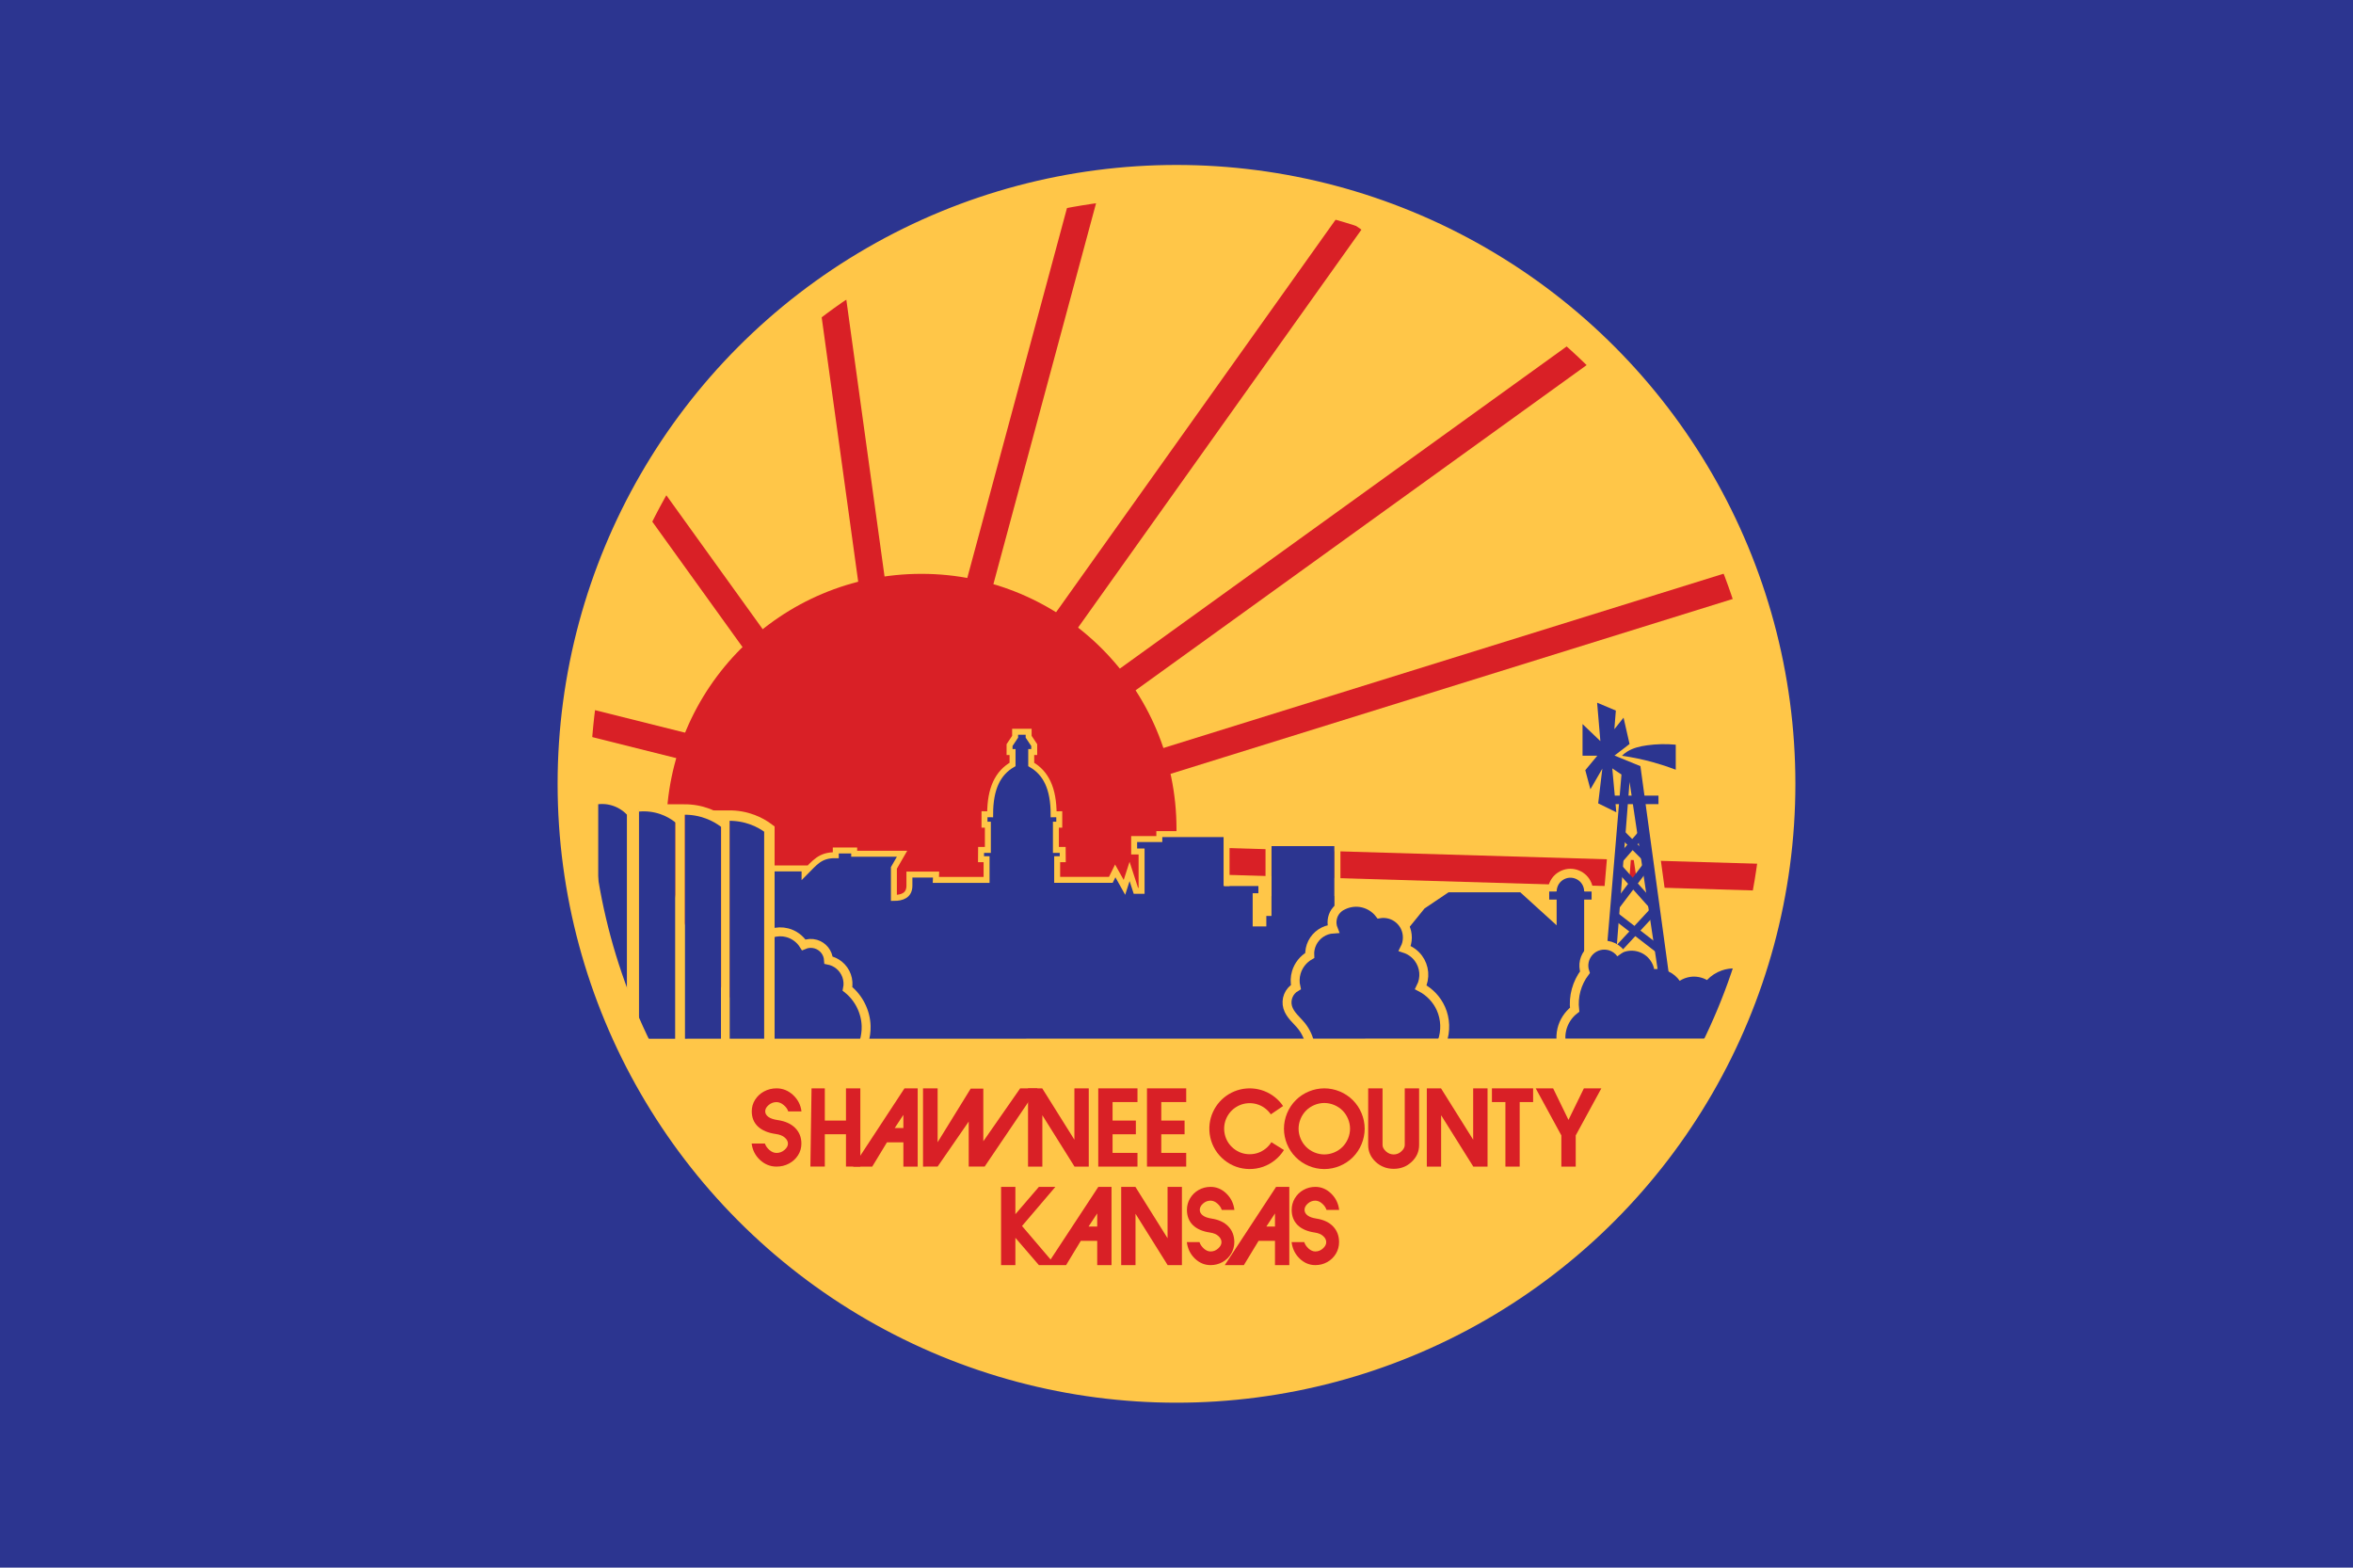 <?xml version="1.0" encoding="UTF-8" standalone="no"?>
<svg
   xmlns:dc="http://purl.org/dc/elements/1.1/"
   xmlns:cc="http://creativecommons.org/ns#"
   xmlns:rdf="http://www.w3.org/1999/02/22-rdf-syntax-ns#"
   xmlns:svg="http://www.w3.org/2000/svg"
   xmlns="http://www.w3.org/2000/svg"
   xmlns:sodipodi="http://sodipodi.sourceforge.net/DTD/sodipodi-0.dtd"
   xmlns:inkscape="http://www.inkscape.org/namespaces/inkscape"
   width="394.805mm"
   height="263.039mm"
   viewBox="0 0 394.805 263.039"
   version="1.1"
   id="svg8"
   inkscape:version="1.0.2-2 (e86c870879, 2021-01-15)"
   sodipodi:docname="Flag of Shawnee County, Kansas.svg">
  <defs
     id="defs2">
    <inkscape:path-effect
       effect="spiro"
       id="path-effect2080"
       is_visible="true"
       lpeversion="1" />
    <inkscape:path-effect
       effect="spiro"
       id="path-effect2076"
       is_visible="true"
       lpeversion="1" />
    <inkscape:path-effect
       effect="spiro"
       id="path-effect2072"
       is_visible="true"
       lpeversion="1" />
    <inkscape:path-effect
       effect="spiro"
       id="path-effect2062"
       is_visible="true"
       lpeversion="1" />
    <inkscape:path-effect
       effect="spiro"
       id="path-effect2052"
       is_visible="true"
       lpeversion="1" />
    <inkscape:path-effect
       effect="spiro"
       id="path-effect2046"
       is_visible="true"
       lpeversion="1" />
    <inkscape:path-effect
       effect="spiro"
       id="path-effect2042"
       is_visible="true"
       lpeversion="1" />
    <inkscape:path-effect
       effect="spiro"
       id="path-effect2038"
       is_visible="true"
       lpeversion="1" />
    <inkscape:path-effect
       effect="spiro"
       id="path-effect2034"
       is_visible="true"
       lpeversion="1" />
    <inkscape:path-effect
       effect="spiro"
       id="path-effect2030"
       is_visible="true"
       lpeversion="1" />
    <inkscape:path-effect
       effect="spiro"
       id="path-effect2026"
       is_visible="true"
       lpeversion="1" />
    <inkscape:path-effect
       effect="spiro"
       id="path-effect2022"
       is_visible="true"
       lpeversion="1" />
    <inkscape:path-effect
       effect="spiro"
       id="path-effect1991"
       is_visible="true"
       lpeversion="1" />
    <inkscape:path-effect
       effect="spiro"
       id="path-effect1989"
       is_visible="true"
       lpeversion="1" />
    <inkscape:path-effect
       effect="spiro"
       id="path-effect1750"
       is_visible="true"
       lpeversion="1" />
    <inkscape:path-effect
       effect="spiro"
       id="path-effect1744"
       is_visible="true"
       lpeversion="1" />
    <inkscape:path-effect
       effect="spiro"
       id="path-effect1726"
       is_visible="true"
       lpeversion="1" />
    <inkscape:path-effect
       effect="spiro"
       id="path-effect1722"
       is_visible="true"
       lpeversion="1" />
    <inkscape:path-effect
       effect="spiro"
       id="path-effect1720"
       is_visible="true"
       lpeversion="1" />
    <inkscape:path-effect
       effect="spiro"
       id="path-effect1664"
       is_visible="true"
       lpeversion="1" />
    <inkscape:path-effect
       effect="spiro"
       id="path-effect1658"
       is_visible="true"
       lpeversion="1" />
    <inkscape:path-effect
       effect="spiro"
       id="path-effect1654"
       is_visible="true"
       lpeversion="1" />
    <inkscape:path-effect
       effect="spiro"
       id="path-effect1650"
       is_visible="true"
       lpeversion="1" />
    <inkscape:path-effect
       effect="spiro"
       id="path-effect1646"
       is_visible="true"
       lpeversion="1" />
    <inkscape:path-effect
       effect="spiro"
       id="path-effect1640"
       is_visible="true"
       lpeversion="1" />
    <inkscape:path-effect
       effect="spiro"
       id="path-effect1636"
       is_visible="true"
       lpeversion="1" />
    <inkscape:path-effect
       effect="spiro"
       id="path-effect1632"
       is_visible="true"
       lpeversion="1" />
    <inkscape:path-effect
       effect="spiro"
       id="path-effect1628"
       is_visible="true"
       lpeversion="1" />
    <inkscape:path-effect
       effect="spiro"
       id="path-effect1624"
       is_visible="true"
       lpeversion="1" />
    <inkscape:path-effect
       effect="spiro"
       id="path-effect1620"
       is_visible="true"
       lpeversion="1" />
    <inkscape:path-effect
       effect="spiro"
       id="path-effect1616"
       is_visible="true"
       lpeversion="1" />
    <inkscape:path-effect
       effect="spiro"
       id="path-effect1612"
       is_visible="true"
       lpeversion="1" />
    <inkscape:path-effect
       effect="spiro"
       id="path-effect1608"
       is_visible="true"
       lpeversion="1" />
    <inkscape:path-effect
       effect="spiro"
       id="path-effect1604"
       is_visible="true"
       lpeversion="1" />
    <inkscape:path-effect
       effect="spiro"
       id="path-effect1592"
       is_visible="true"
       lpeversion="1" />
    <inkscape:path-effect
       effect="spiro"
       id="path-effect1588"
       is_visible="true"
       lpeversion="1" />
    <inkscape:path-effect
       effect="spiro"
       id="path-effect1566"
       is_visible="true"
       lpeversion="1" />
    <inkscape:path-effect
       effect="spiro"
       id="path-effect1562"
       is_visible="true"
       lpeversion="1" />
    <inkscape:path-effect
       effect="spiro"
       id="path-effect1558"
       is_visible="true"
       lpeversion="1" />
    <inkscape:path-effect
       effect="spiro"
       id="path-effect1554"
       is_visible="true"
       lpeversion="1" />
    <inkscape:path-effect
       effect="spiro"
       id="path-effect1550"
       is_visible="true"
       lpeversion="1" />
    <inkscape:path-effect
       effect="spiro"
       id="path-effect1546"
       is_visible="true"
       lpeversion="1" />
    <inkscape:path-effect
       effect="spiro"
       id="path-effect1542"
       is_visible="true"
       lpeversion="1" />
    <inkscape:path-effect
       effect="spiro"
       id="path-effect1538"
       is_visible="true"
       lpeversion="1" />
    <inkscape:path-effect
       effect="spiro"
       id="path-effect1534"
       is_visible="true"
       lpeversion="1" />
    <inkscape:path-effect
       effect="spiro"
       id="path-effect1530"
       is_visible="true"
       lpeversion="1" />
    <inkscape:path-effect
       effect="spiro"
       id="path-effect1526"
       is_visible="true"
       lpeversion="1" />
    <inkscape:path-effect
       effect="spiro"
       id="path-effect1522"
       is_visible="true"
       lpeversion="1" />
    <inkscape:path-effect
       effect="spiro"
       id="path-effect1518"
       is_visible="true"
       lpeversion="1" />
    <inkscape:path-effect
       effect="spiro"
       id="path-effect1514"
       is_visible="true"
       lpeversion="1" />
    <inkscape:path-effect
       effect="spiro"
       id="path-effect1510"
       is_visible="true"
       lpeversion="1" />
    <inkscape:path-effect
       effect="spiro"
       id="path-effect1506"
       is_visible="true"
       lpeversion="1" />
    <inkscape:path-effect
       effect="spiro"
       id="path-effect1498"
       is_visible="true"
       lpeversion="1" />
    <inkscape:path-effect
       effect="spiro"
       id="path-effect1492"
       is_visible="true"
       lpeversion="1" />
    <inkscape:path-effect
       effect="spiro"
       id="path-effect1488"
       is_visible="true"
       lpeversion="1" />
    <inkscape:path-effect
       effect="spiro"
       id="path-effect1482"
       is_visible="true"
       lpeversion="1" />
    <inkscape:path-effect
       effect="spiro"
       id="path-effect1476"
       is_visible="true"
       lpeversion="1" />
    <inkscape:path-effect
       effect="spiro"
       id="path-effect1472"
       is_visible="true"
       lpeversion="1" />
    <inkscape:path-effect
       effect="spiro"
       id="path-effect1468"
       is_visible="true"
       lpeversion="1" />
    <inkscape:path-effect
       effect="spiro"
       id="path-effect1464"
       is_visible="true"
       lpeversion="1" />
    <inkscape:path-effect
       effect="spiro"
       id="path-effect1460"
       is_visible="true"
       lpeversion="1" />
    <inkscape:path-effect
       effect="spiro"
       id="path-effect1456"
       is_visible="true"
       lpeversion="1" />
    <inkscape:path-effect
       effect="spiro"
       id="path-effect1452"
       is_visible="true"
       lpeversion="1" />
    <inkscape:path-effect
       effect="spiro"
       id="path-effect1448"
       is_visible="true"
       lpeversion="1" />
    <inkscape:path-effect
       effect="spiro"
       id="path-effect1444"
       is_visible="true"
       lpeversion="1" />
    <inkscape:path-effect
       effect="spiro"
       id="path-effect1440"
       is_visible="true"
       lpeversion="1" />
    <inkscape:path-effect
       effect="spiro"
       id="path-effect1436"
       is_visible="true"
       lpeversion="1" />
    <inkscape:path-effect
       effect="spiro"
       id="path-effect1432"
       is_visible="true"
       lpeversion="1" />
    <inkscape:path-effect
       effect="spiro"
       id="path-effect1428"
       is_visible="true"
       lpeversion="1" />
    <inkscape:path-effect
       effect="spiro"
       id="path-effect1424"
       is_visible="true"
       lpeversion="1" />
    <inkscape:path-effect
       effect="spiro"
       id="path-effect1420"
       is_visible="true"
       lpeversion="1" />
    <inkscape:path-effect
       effect="spiro"
       id="path-effect1360"
       is_visible="true"
       lpeversion="1" />
    <inkscape:path-effect
       effect="spiro"
       id="path-effect1358"
       is_visible="true"
       lpeversion="1" />
    <inkscape:path-effect
       effect="spiro"
       id="path-effect1217"
       is_visible="true"
       lpeversion="1" />
    <inkscape:path-effect
       effect="spiro"
       id="path-effect1128"
       is_visible="true"
       lpeversion="1" />
    <inkscape:path-effect
       effect="spiro"
       id="path-effect1124"
       is_visible="true"
       lpeversion="1" />
    <inkscape:path-effect
       effect="spiro"
       id="path-effect898"
       is_visible="true"
       lpeversion="1" />
    <inkscape:path-effect
       effect="spiro"
       id="path-effect894"
       is_visible="true"
       lpeversion="1" />
    <inkscape:path-effect
       effect="spiro"
       id="path-effect945"
       is_visible="true"
       lpeversion="1" />
    <inkscape:path-effect
       effect="spiro"
       id="path-effect927"
       is_visible="true"
       lpeversion="1" />
    <inkscape:path-effect
       effect="spiro"
       id="path-effect923"
       is_visible="true"
       lpeversion="1" />
    <inkscape:path-effect
       effect="spiro"
       id="path-effect919"
       is_visible="true"
       lpeversion="1" />
    <inkscape:path-effect
       effect="spiro"
       id="path-effect895"
       is_visible="true"
       lpeversion="1" />
    <inkscape:path-effect
       effect="spiro"
       id="path-effect891"
       is_visible="true"
       lpeversion="1" />
    <inkscape:path-effect
       effect="spiro"
       id="path-effect887"
       is_visible="true"
       lpeversion="1" />
  </defs>
  <sodipodi:namedview
     id="base"
     pagecolor="#ffffff"
     bordercolor="#666666"
     borderopacity="1.0"
     inkscape:pageopacity="0.0"
     inkscape:pageshadow="2"
     inkscape:zoom="1"
     inkscape:cx="694.49733"
     inkscape:cy="532.14331"
     inkscape:document-units="mm"
     inkscape:current-layer="layer1"
     inkscape:document-rotation="0"
     showgrid="false"
     inkscape:window-width="2560"
     inkscape:window-height="1369"
     inkscape:window-x="-8"
     inkscape:window-y="-8"
     inkscape:window-maximized="1"
     inkscape:snap-bbox="true"
     inkscape:bbox-paths="true"
     inkscape:bbox-nodes="true"
     inkscape:snap-bbox-edge-midpoints="true"
     inkscape:snap-bbox-midpoints="true"
     inkscape:object-paths="true"
     inkscape:snap-intersection-paths="true"
     inkscape:snap-smooth-nodes="true"
     inkscape:snap-midpoints="true"
     inkscape:snap-global="true"
     inkscape:snap-nodes="true"
     showguides="false" />
  <g
     inkscape:label="Layer 1"
     inkscape:groupmode="layer"
     id="layer1"
     transform="translate(134.808,-20.824)">
    <g
       aria-label="K"
       id="text910"
       style="font-style:normal;font-variant:normal;font-weight:normal;font-stretch:normal;font-size:18.697px;line-height:1.25;font-family:Eloque;-inkscape-font-specification:Eloque;text-align:center;letter-spacing:0.248px;word-spacing:0px;text-anchor:middle;fill:#aa0000;stroke-width:0.467" />
    <g
       id="g2230">
      <rect
         style="fill:#2c3590;fill-opacity:1;stroke-width:0.2;stroke-linecap:round;stroke-linejoin:round"
         id="rect861"
         width="394.805"
         height="263.039"
         x="-134.808"
         y="20.824" />
      <g
         id="g2154">
        <circle
           style="fill:#ffc648;fill-opacity:1;stroke-width:0.844;stroke-linecap:round;stroke-linejoin:round"
           id="path877"
           cx="62.594"
           cy="152.344"
           r="101.092" />
        <circle
           style="fill:#d92026;fill-opacity:1;stroke-width:0.348;stroke-linecap:round;stroke-linejoin:round"
           id="circle1596"
           cx="19.793"
           cy="159.912"
           r="42.801" />
        <path
           style="fill:none;stroke:#d92026;stroke-width:4.5;stroke-linecap:butt;stroke-linejoin:miter;stroke-miterlimit:4;stroke-dasharray:none;stroke-opacity:1"
           d="m -19.669,146.13 -16.015,-4.008"
           id="path1598"
           sodipodi:nodetypes="cc" />
        <path
           style="fill:none;stroke:#d92026;stroke-width:4.5;stroke-linecap:butt;stroke-linejoin:miter;stroke-miterlimit:4;stroke-dasharray:none;stroke-opacity:1"
           d="M -8.124,128.462 -24.898,105.148"
           id="path1600"
           sodipodi:nodetypes="cc" />
        <path
           style="fill:none;stroke:#d92026;stroke-width:4.5;stroke-linecap:butt;stroke-linejoin:miter;stroke-miterlimit:4;stroke-dasharray:none;stroke-opacity:1"
           d="M 11.533,118.975 4.964,71.405"
           id="path1602"
           inkscape:path-effect="#path-effect1604"
           inkscape:original-d="M 11.5331,118.97468 4.96411,71.404969"
           sodipodi:nodetypes="cc" />
        <path
           style="fill:none;stroke:#d92026;stroke-width:4.5;stroke-linecap:butt;stroke-linejoin:miter;stroke-miterlimit:4;stroke-dasharray:none;stroke-opacity:1"
           d="M 29.26,119.883 47.189,53.357"
           id="path1606"
           inkscape:path-effect="#path-effect1608"
           inkscape:original-d="M 29.25962,119.88268 47.18885,53.357274"
           sodipodi:nodetypes="cc" />
        <path
           style="fill:none;stroke:#d92026;stroke-width:4.5;stroke-linecap:butt;stroke-linejoin:miter;stroke-miterlimit:4;stroke-dasharray:none;stroke-opacity:1"
           d="M 43.231,126.249 91.788,58.055"
           id="path1610"
           inkscape:path-effect="#path-effect1612"
           inkscape:original-d="M 43.23145,126.24866 91.78831,58.054866"
           sodipodi:nodetypes="cc" />
        <path
           style="fill:none;stroke:#d92026;stroke-width:4.5;stroke-linecap:butt;stroke-linejoin:miter;stroke-miterlimit:4;stroke-dasharray:none;stroke-opacity:1"
           d="m 59.641,165.031 102.814,3.042"
           id="path1614"
           inkscape:path-effect="#path-effect1616"
           inkscape:original-d="m 59.64107,165.03119 102.81409,3.0422"
           sodipodi:nodetypes="cc" />
        <path
           style="fill:none;stroke:#d92026;stroke-width:4.5;stroke-linecap:butt;stroke-linejoin:miter;stroke-miterlimit:4;stroke-dasharray:none;stroke-opacity:1"
           d="M 132.026,78.867 51.723,136.768"
           id="path1618"
           inkscape:path-effect="#path-effect1620"
           inkscape:original-d="M 132.02609,78.866716 51.72283,136.76841" />
        <path
           style="fill:none;stroke:#d92026;stroke-width:4.5;stroke-linecap:butt;stroke-linejoin:miter;stroke-miterlimit:4;stroke-dasharray:none;stroke-opacity:1"
           d="M 157.81,118.38 55.881,150.092"
           id="path1622"
           inkscape:path-effect="#path-effect1624"
           inkscape:original-d="M 157.81022,118.37965 55.88057,150.09207" />
        <path
           style="fill:#2c3590;fill-opacity:1;stroke:none;stroke-width:0.265px;stroke-linecap:butt;stroke-linejoin:miter;stroke-opacity:1"
           d="m -27.59,195.612 v -39.007 c 0.671,-0.065 1.35,-0.051 2.017,0.041 1.478,0.204 2.9,0.797 4.085,1.703 v 37.268 z"
           id="path1626"
           inkscape:path-effect="#path-effect1628"
           inkscape:original-d="m -27.58957,195.6118 v -39.00673 c 0.67276,0.014 1.34525,0.0278 2.01745,0.0413 0.67223,0.0135 2.72328,1.13577 4.08451,1.70325 v 37.26803 z" />
        <path
           style="fill:#2c3590;fill-opacity:1;stroke:none;stroke-width:0.265px;stroke-linecap:butt;stroke-linejoin:miter;stroke-opacity:1"
           d="m -19.917,196.36 v -39.536 c 0.67,-0.083 1.352,-0.069 2.017,0.041 1.56,0.258 3.025,1.059 4.085,2.232 V 196.366 Z"
           id="path1630"
           inkscape:path-effect="#path-effect1632"
           inkscape:original-d="m -19.91665,196.36015 v -39.5359 c 0.67276,0.014 1.34525,0.0278 2.01745,0.0413 0.67223,0.0135 2.72328,1.66494 4.08451,2.23242 V 196.366 Z"
           sodipodi:nodetypes="ccsccc" />
        <path
           style="fill:#2c3590;fill-opacity:1;stroke:none;stroke-width:0.265px;stroke-linecap:butt;stroke-linejoin:miter;stroke-opacity:1"
           d="m -12.393,197.385 v -39.536 c 0.67,-0.083 1.352,-0.069 2.017,0.041 1.56,0.258 3.025,1.059 4.085,2.232 v 37.268 z"
           id="path1634"
           inkscape:path-effect="#path-effect1636"
           inkscape:original-d="m -12.39257,197.38541 v -39.5359 c 0.67276,0.014 1.34525,0.0278 2.01745,0.0413 0.67223,0.0135 2.72328,1.66494 4.08451,2.23242 v 37.26803 z"
           sodipodi:nodetypes="ccsccc" />
        <path
           style="fill:#2c3590;fill-opacity:1;stroke:none;stroke-width:0.235px;stroke-linecap:butt;stroke-linejoin:miter;stroke-opacity:1"
           d="m -34.434,182.602 v -26.836 c 0.529,-0.06 1.066,-0.046 1.591,0.041 1.219,0.202 2.367,0.81 3.221,1.703 v 37.268 z"
           id="path1638"
           inkscape:path-effect="#path-effect1640"
           inkscape:original-d="m -34.4342,182.60182 v -26.8359 c 0.53055,0.014 1.06089,0.0278 1.591,0.0413 0.53013,0.0135 2.14763,1.13577 3.22112,1.70325 v 37.26803 z"
           sodipodi:nodetypes="ccsccc" />
        <path
           style="fill:#2c3590;fill-opacity:1;stroke:none;stroke-width:0.265px;stroke-linecap:butt;stroke-linejoin:miter;stroke-opacity:1"
           d="M 89.1,195.222 V 162.801 H 78.532 v 11.716 h -0.865 v 1.754 h -2.292 v -5.566 h 0.959 v -1.216 h -5.683 v -8.396 H 60.045 v 0.865 H 55.812 v 1.409 h 0.924 v 6.929 l -0.957,-0.017 -1.058,-3.433 -0.86,3.019 -1.546,-3.125 -0.741,2.001 h -9.343 v -4.094 h 0.935 v -0.889 h -1.15 v -4.906 h 0.579 v -1.058 h -0.943 c 0,-3.131 -0.363,-6.544 -3.772,-8.512 v -2.608 h 0.488 v -0.736 l -0.868,-1.29 v -0.827 h -2.108 v 0.827 l -0.868,1.29 v 0.736 h 0.488 v 2.608 c -3.031,1.75 -3.772,5.143 -3.772,8.512 h -0.943 v 1.058 h 0.579 v 4.906 h -1.15 v 0.889 h 0.935 v 4.094 h -8.781 l 1e-5,-0.827 h -4.085 v 1.207 c 0,1.61 -0.935,2.365 -2.616,2.365 v -5.039 L 16.55,164.076 H 8.514 v -0.55 H 5.427 v 0.795 c -2.059,0 -2.531,0.372 -3.496,1.239 l -1.742,1.742 v -0.76 l -5.903,2.9e-4 v 29.098"
           id="path1642"
           sodipodi:nodetypes="cccccccccccccccccccsccccccccccccccccccccccccccccccccccccccccccccccccc" />
        <path
           style="fill:none;stroke:#ffc648;stroke-width:1.5;stroke-linecap:butt;stroke-linejoin:miter;stroke-miterlimit:4;stroke-dasharray:none;stroke-opacity:1"
           d="m -5.298,177.394 c 0.826,-0.261 1.725,-0.286 2.564,-0.07 1.14,0.293 2.158,1.037 2.783,2.035 0.637,-0.273 1.37,-0.315 2.035,-0.117 0.583,0.174 1.11,0.532 1.488,1.009 0.378,0.477 0.604,1.073 0.64,1.68 0.639,0.127 1.246,0.41 1.754,0.819 0.58,0.467 1.028,1.097 1.278,1.798 0.25,0.701 0.302,1.472 0.148,2.201 1.885,1.488 3.062,3.836 3.127,6.237 0.024,0.895 -0.099,1.795 -0.364,2.651"
           id="path1644"
           inkscape:path-effect="#path-effect1646"
           inkscape:original-d="m -5.29835,177.39404 c 0.67848,-0.0231 1.88585,-0.0465 2.56377,-0.0702 0.67794,-0.0237 1.85557,1.35666 2.78294,2.03459 0.67847,-0.0387 1.35665,-0.0777 2.03459,-0.11689 0.67794,-0.0392 1.41904,1.7932 2.12815,2.6894 0.58491,0.2731 1.16956,0.54594 1.75395,0.81851 0.58438,0.27258 0.95128,2.66628 1.42655,3.99902 1.04262,2.0792 3.24811,5.52937 3.12711,6.23681 -0.12102,0.70744 -0.24228,1.94378 -0.36382,2.65069"
           sodipodi:nodetypes="cscscscsc" />
        <path
           style="fill:#2c3590;fill-opacity:1;stroke:none;stroke-width:2;stroke-linecap:butt;stroke-linejoin:miter;stroke-miterlimit:4;stroke-dasharray:none;stroke-opacity:1"
           d="m 107.158,195.089 c 0.546,-1.627 0.474,-3.452 -0.198,-5.031 -0.655,-1.539 -1.875,-2.83 -3.373,-3.572 0.391,-0.766 0.562,-1.642 0.49,-2.498 -0.073,-0.857 -0.389,-1.691 -0.903,-2.38 -0.569,-0.762 -1.378,-1.343 -2.282,-1.637 0.573,-1.113 0.585,-2.498 0.033,-3.621 -0.378,-0.769 -1.008,-1.411 -1.77,-1.804 -0.762,-0.393 -1.651,-0.533 -2.496,-0.395 -0.776,-1.014 -1.96,-1.706 -3.225,-1.885 -0.969,-0.137 -1.977,0.022 -2.857,0.452 -0.559,0.236 -1.045,0.64 -1.38,1.146 -0.544,0.822 -0.661,1.911 -0.304,2.83 -0.739,0.045 -1.465,0.29 -2.081,0.702 -0.607,0.406 -1.106,0.973 -1.431,1.627 -0.325,0.654 -0.476,1.394 -0.432,2.123 -1.074,0.61 -1.897,1.647 -2.248,2.831 -0.237,0.798 -0.263,1.658 -0.075,2.469 -0.573,0.329 -1.03,0.855 -1.275,1.468 -0.246,0.613 -0.278,1.309 -0.091,1.943 0.186,0.63 0.576,1.18 1.007,1.675 0.431,0.495 0.909,0.949 1.318,1.462 0.727,0.913 1.222,2.01 1.427,3.159"
           id="path1648"
           inkscape:original-d="m 107.1577,195.08908 c -0.0659,-1.67665 -0.13198,-3.35357 -0.19836,-5.03076 -0.0664,-1.67718 -2.2487,-2.38098 -3.37344,-3.57187 -0.13756,-1.62582 0.347,-4.33282 -0.41341,-4.87826 -0.76041,-0.54544 -1.51006,-1.09665 -2.28203,-1.63711 0.0114,-1.2069 0.0222,-2.41406 0.0331,-3.62148 0.0109,-1.20742 -3.78731,-2.47596 -4.26641,-2.19935 -1.07463,-0.62812 -2.27269,-2.12954 -3.22464,-1.88516 -0.95194,0.24439 -1.90965,0.20788 -2.85662,0.45174 -0.44405,0.28089 -0.91959,0.85775 -1.37978,1.14591 -0.46019,0.28816 -0.2024,1.88674 -0.304,2.82972 -0.68572,0.24192 -1.38732,0.46798 -2.08138,0.70158 -0.69405,0.2336 -1.1539,2.55007 -1.86354,3.75029 -0.7325,0.98248 -2.2949,1.99651 -2.2479,2.83088 0.047,0.83437 -0.12117,1.6354 -0.0747,2.46924 -0.44408,1.02146 -0.92149,2.38992 -1.36607,3.41085 -0.4446,1.02093 1.56123,1.97601 2.32489,3.13726 0.7637,1.16124 0.95134,2.45897 1.42664,3.1589"
           inkscape:path-effect="#path-effect1650"
           sodipodi:nodetypes="cscscscscscscscssc" />
        <path
           style="fill:#2c3590;fill-opacity:1;stroke:none;stroke-width:0.265px;stroke-linecap:butt;stroke-linejoin:miter;stroke-opacity:1"
           d="M 130.996,180.847 V 171.769 h 1.247 v -1.373 h -1.124 c 0.048,-0.49 -0.058,-0.993 -0.298,-1.422 -0.211,-0.377 -0.524,-0.696 -0.897,-0.914 -0.373,-0.218 -0.805,-0.334 -1.237,-0.333 -0.432,-0.001 -0.864,0.115 -1.237,0.333 -0.373,0.218 -0.686,0.537 -0.897,0.914 -0.24,0.429 -0.345,0.933 -0.298,1.422 h -1.124 v 1.373 h 1.247 v 4.315 l -6.104,-5.543 h -12.027 l -4.035,2.715 -3.04,3.748 v 22.28 h 29.696"
           id="path1652"
           inkscape:path-effect="#path-effect1654"
           inkscape:original-d="M 130.99649,180.84692 V 171.769 h 1.24709 v -1.37253 h -1.12448 c 0,0 -0.19871,-0.94782 -0.29766,-1.42213 -0.099,-0.47431 -1.4224,-0.90541 -2.1332,-1.24743 -0.7108,0.34202 -2.0342,0.77312 -2.1332,1.24743 -0.099,0.47431 -0.29766,1.42213 -0.29766,1.42213 h -1.12448 v 1.37253 h 1.24709 v 4.31542 l -6.10378,-5.5425 h -12.02702 l -4.0349,2.71536 -3.03959,3.74837 v 22.28002 h 29.69636"
           sodipodi:nodetypes="cccccscscccccc" />
        <path
           style="fill:#2c3590;fill-opacity:1;stroke:none;stroke-width:0.273px;stroke-linecap:butt;stroke-linejoin:miter;stroke-opacity:1"
           d="m 158.541,183.779 c -1.394,-0.574 -2.999,-0.621 -4.424,-0.131 -0.951,0.327 -1.82,0.888 -2.512,1.618 -0.842,-0.478 -1.843,-0.668 -2.801,-0.531 -0.63,0.09 -1.241,0.318 -1.775,0.664 -0.459,-0.655 -1.09,-1.189 -1.811,-1.534 -0.765,-0.366 -1.631,-0.518 -2.475,-0.435 -0.172,-0.83 -0.625,-1.6 -1.268,-2.153 -0.643,-0.553 -1.472,-0.885 -2.319,-0.929 -0.828,-0.043 -1.668,0.188 -2.357,0.649 -0.641,-0.736 -1.639,-1.147 -2.613,-1.076 -0.902,0.066 -1.767,0.541 -2.306,1.268 -0.539,0.727 -0.744,1.692 -0.546,2.574 -0.675,0.831 -1.199,1.785 -1.537,2.801 -0.41,1.231 -0.545,2.553 -0.393,3.842 -1.037,0.679 -1.798,1.765 -2.083,2.971 -0.128,0.541 -0.163,1.104 -0.102,1.656 v 1.605 h 26.08"
           id="path1656"
           inkscape:path-effect="#path-effect1658"
           inkscape:original-d="m 158.54073,183.77886 c -1.47452,-0.0433 -2.94935,-0.0867 -4.42442,-0.13054 -1.47506,-0.0438 -1.67411,1.07896 -2.51156,1.61803 -0.93352,-0.17682 -2.20996,-0.75294 -2.80134,-0.53129 -0.59142,0.22164 -1.17903,0.443 -1.77501,0.66411 -0.60347,-0.5109 -0.98639,-1.38888 -1.81122,-1.5335 -0.82483,-0.14462 -1.64996,-0.28952 -2.47533,-0.43469 -1.19543,-1.02707 -2.80187,-3.29856 -3.5871,-3.082 -0.78524,0.21658 -1.57076,0.43288 -2.35654,0.64891 -0.87063,-0.35833 -1.74152,-0.71694 -2.61269,-1.07581 -0.87116,-0.35888 -1.90091,2.56172 -2.85175,3.84217 -0.51202,0.93379 -1.0243,1.86729 -1.53687,2.80053 -0.51257,0.93323 -0.26161,2.56173 -0.3928,3.84219 -0.69417,0.9907 -2.04945,2.41893 -2.08332,2.97128 -0.0339,0.55235 -0.0566,1.10443 -0.10244,1.65623 v 1.60536 h 26.08044"
           sodipodi:nodetypes="cscscscscscscsc" />
        <circle
           style="fill:none;fill-opacity:1;stroke:#ffc648;stroke-width:5.5;stroke-linecap:round;stroke-linejoin:round;stroke-miterlimit:4;stroke-dasharray:none;stroke-opacity:1"
           id="circle1660"
           cx="62.594"
           cy="152.344"
           r="101.092" />
        <path
           style="fill:#ffc648;fill-opacity:1;stroke:none;stroke-width:0.265px;stroke-linecap:butt;stroke-linejoin:miter;stroke-opacity:1"
           d="m 154.209,195.08 c -8.086,17.334 -21.206,32.284 -37.344,42.553 -16.138,10.269 -35.238,15.82 -54.365,15.803 -19.09,-0.018 -38.142,-5.583 -54.24,-15.843 C -7.839,227.332 -20.928,212.411 -29.005,195.114 Z"
           id="path1662"
           inkscape:path-effect="#path-effect1664"
           inkscape:original-d="M 154.20862,195.08049 C 124.06798,213.64737 92.6612,272.17073 62.49952,253.43591 32.33784,234.70108 1.15744,213.84932 -29.00477,195.11396 Z"
           sodipodi:nodetypes="cscc" />
        <path
           style="fill:none;stroke:#ffc648;stroke-width:1.5;stroke-linecap:butt;stroke-linejoin:miter;stroke-miterlimit:4;stroke-dasharray:none;stroke-opacity:1"
           d="m 107.158,195.618 c 0.649,-1.787 0.576,-3.824 -0.198,-5.56 -0.68,-1.524 -1.89,-2.806 -3.373,-3.572 0.391,-0.766 0.562,-1.642 0.49,-2.498 -0.073,-0.857 -0.389,-1.691 -0.903,-2.38 -0.569,-0.762 -1.378,-1.343 -2.282,-1.637 0.573,-1.113 0.585,-2.498 0.033,-3.621 -0.378,-0.769 -1.008,-1.411 -1.77,-1.804 -0.762,-0.393 -1.651,-0.533 -2.496,-0.395 -0.776,-1.014 -1.96,-1.706 -3.225,-1.885 -0.969,-0.137 -1.977,0.022 -2.857,0.452 -0.559,0.236 -1.045,0.64 -1.38,1.146 -0.544,0.822 -0.661,1.911 -0.304,2.83 -0.739,0.045 -1.465,0.29 -2.081,0.702 -0.607,0.406 -1.106,0.973 -1.431,1.627 -0.325,0.654 -0.476,1.394 -0.432,2.123 -1.074,0.61 -1.897,1.647 -2.248,2.831 -0.237,0.798 -0.263,1.658 -0.075,2.469 -0.573,0.329 -1.03,0.855 -1.275,1.468 -0.246,0.613 -0.278,1.309 -0.091,1.943 0.186,0.63 0.576,1.18 1.007,1.675 0.431,0.495 0.909,0.949 1.318,1.462 0.727,0.913 1.222,2.01 1.427,3.159"
           id="path1724"
           inkscape:original-d="m 107.1577,195.61825 c -0.0659,-1.67665 -0.13198,-3.88274 -0.19836,-5.55993 -0.0664,-1.67718 -2.2487,-2.38098 -3.37344,-3.57187 -0.13756,-1.62582 0.347,-4.33282 -0.41341,-4.87826 -0.76041,-0.54544 -1.51006,-1.09665 -2.28203,-1.63711 0.0114,-1.2069 0.0222,-2.41406 0.0331,-3.62148 0.0109,-1.20742 -3.78731,-2.47596 -4.26641,-2.19935 -1.07463,-0.62812 -2.27269,-2.12954 -3.22464,-1.88516 -0.95194,0.24439 -1.90965,0.20788 -2.85662,0.45174 -0.44405,0.28089 -0.91959,0.85775 -1.37978,1.14591 -0.46019,0.28816 -0.2024,1.88674 -0.304,2.82972 -0.68572,0.24192 -1.38732,0.46798 -2.08138,0.70158 -0.69405,0.2336 -1.1539,2.55007 -1.86354,3.75029 -0.7325,0.98248 -2.2949,1.99651 -2.2479,2.83088 0.047,0.83437 -0.12117,1.6354 -0.0747,2.46924 -0.44408,1.02146 -0.92149,2.38992 -1.36607,3.41085 -0.4446,1.02093 1.56123,1.97601 2.32489,3.13726 0.7637,1.16124 0.95134,2.45897 1.42664,3.1589"
           inkscape:path-effect="#path-effect1726"
           sodipodi:nodetypes="cscscscscscscscssc" />
        <path
           style="fill:none;stroke:#2c3590;stroke-width:1.265;stroke-linecap:butt;stroke-linejoin:miter;stroke-miterlimit:4;stroke-dasharray:none;stroke-opacity:1"
           d="m 136.085,174.401 7.717,5.963"
           id="path1732" />
        <rect
           style="fill:#2c3590;fill-opacity:1;stroke:none;stroke-width:1.456;stroke-linecap:round;stroke-linejoin:round;stroke-miterlimit:4;stroke-dasharray:none;stroke-opacity:1"
           id="rect1746"
           width="8.009"
           height="1.427"
           x="135.454"
           y="154.324" />
        <path
           style="fill:#2c3590;fill-opacity:1;stroke:none;stroke-width:0.265px;stroke-linecap:butt;stroke-linejoin:miter;stroke-opacity:1"
           d="m 146.363,149.974 c -1.208,-0.462 -2.438,-0.868 -3.683,-1.216 -1.754,-0.49 -3.541,-0.865 -5.344,-1.123 0.253,-0.25 0.531,-0.474 0.83,-0.666 1.003,-0.646 2.198,-0.923 3.379,-1.087 1.595,-0.221 3.215,-0.257 4.818,-0.105 z"
           id="path1748"
           inkscape:path-effect="#path-effect1750"
           inkscape:original-d="m 146.36339,149.97386 c -1.22359,-0.4012 -2.45526,-0.81046 -3.68329,-1.21608 -1.22804,-0.40562 -3.56225,-0.74809 -5.34374,-1.12253 0.2731,-0.22191 0.55375,-0.44407 0.83021,-0.6665 0.27646,-0.22244 2.25314,-0.72471 3.37929,-1.08746 1.12617,-0.36275 3.33279,-0.0465 4.81753,-0.10523 z"
           sodipodi:nodetypes="cscsscc" />
        <path
           style="fill:none;stroke:#ffc648;stroke-width:1;stroke-linecap:butt;stroke-linejoin:miter;stroke-miterlimit:4;stroke-dasharray:none;stroke-opacity:1"
           d="m 78.032,171.178 v -8.396"
           id="path1874" />
        <path
           style="fill:none;stroke:#ffc648;stroke-width:1.5;stroke-linecap:butt;stroke-linejoin:miter;stroke-miterlimit:4;stroke-dasharray:none;stroke-opacity:1"
           d="m 135.012,171.424 0.599,-7.009"
           id="path1876" />
        <path
           style="fill:none;stroke:#ffc648;stroke-width:1.5;stroke-linecap:butt;stroke-linejoin:miter;stroke-miterlimit:4;stroke-dasharray:none;stroke-opacity:1"
           d="m 142.983,164.319 0.977,7.144"
           id="path1878" />
        <path
           style="fill:none;stroke:#ffc648;stroke-width:1.5;stroke-linecap:butt;stroke-linejoin:miter;stroke-miterlimit:4;stroke-dasharray:none;stroke-opacity:1"
           d="m 137.691,169.938 0.405,-5.091"
           id="path1884"
           sodipodi:nodetypes="cc" />
        <path
           style="fill:none;stroke:#ffc648;stroke-width:1.5;stroke-linecap:butt;stroke-linejoin:miter;stroke-miterlimit:4;stroke-dasharray:none;stroke-opacity:1"
           d="m 140.03,164.856 0.76,5.084"
           id="path1886"
           sodipodi:nodetypes="cc" />
        <path
           style="fill:none;stroke:#2c3590;stroke-width:1.265;stroke-linecap:butt;stroke-linejoin:miter;stroke-miterlimit:4;stroke-dasharray:none;stroke-opacity:1"
           d="m 141.698,165.771 -5.519,7.296"
           id="path1734" />
        <path
           style="fill:none;stroke:#2c3590;stroke-width:1.265;stroke-linecap:butt;stroke-linejoin:miter;stroke-miterlimit:4;stroke-dasharray:none;stroke-opacity:1"
           d="m 136.483,166.075 5.963,6.665"
           id="path1736" />
        <path
           style="fill:none;stroke:#2c3590;stroke-width:1.265;stroke-linecap:butt;stroke-linejoin:miter;stroke-miterlimit:4;stroke-dasharray:none;stroke-opacity:1"
           d="m 136.74,165.257 3.905,-4.514"
           id="path1740" />
        <path
           style="fill:none;stroke:#2c3590;stroke-width:1.265;stroke-linecap:butt;stroke-linejoin:miter;stroke-miterlimit:4;stroke-dasharray:none;stroke-opacity:1"
           d="m 137.161,160.603 4.326,4.326"
           id="path1738" />
        <path
           style="fill:#2c3590;fill-opacity:1;stroke:none;stroke-width:0.265px;stroke-linecap:butt;stroke-linejoin:miter;stroke-opacity:1"
           d="m 138.611,152.02 -2.253,28.944 -1.588,-0.606 2.485,-29.578 -1.544,-1.029 0.678,7.367 -3.04,-1.497 0.696,-5.826 -2.001,3.466 -0.859,-3.205 2.017,-2.431 h -2.48 v -5.308 l 2.993,2.861 -0.546,-6.449 3.142,1.323 -0.25,3.128 1.543,-1.941 1.006,4.42 -2.526,1.941 4.35,1.777 4.782,34.956 -1.833,-0.453 z"
           id="path1728"
           sodipodi:nodetypes="cccccccccccccccccccccccc" />
        <g
           id="g1718-3"
           transform="translate(-348.648,-54.75)">
          <g
             id="g1682-7"
             transform="translate(15.555,54.751)">
            <path
               d="m 394.187,228.589 v -8.618 h 2.41 v 13.128 h -2.392 L 388.81,224.481 v 8.618 h -2.401 v -13.128 h 2.383 z"
               style="font-style:normal;font-variant:normal;font-weight:normal;font-stretch:normal;font-size:18.697px;line-height:1.25;font-family:Eloque;-inkscape-font-specification:Eloque;text-align:center;letter-spacing:0.251px;word-spacing:0px;text-anchor:middle;fill:#d92026;fill-opacity:1;stroke-width:0.473"
               id="path1666-2"
               sodipodi:nodetypes="ccccccccccc" />
            <path
               style="opacity:1;fill:#d92026;fill-opacity:1;stroke:none;stroke-width:0.265px;stroke-linecap:butt;stroke-linejoin:miter;stroke-opacity:1"
               d="m 366.254,219.971 v 13.128 l 2.401,-2e-5 v -4.583 l 3.944,4.583 h 4.563 l 2.468,-4.072 h 2.755 v 4.072 h 2.401 v -13.128 h -2.215 l -8.009,12.185 -4.793,-5.621 5.596,-6.564 h -2.766 l -3.944,4.583 v -4.583 z"
               id="path1668-3"
               sodipodi:nodetypes="ccccccccccccccccccc" />
            <path
               style="fill:#ffc648;fill-opacity:1;stroke:none;stroke-width:0.283px;stroke-linecap:butt;stroke-linejoin:miter;stroke-opacity:1"
               d="m 380.935,226.626 1.449,-2.203 v 2.203 z"
               id="path1670-6"
               sodipodi:nodetypes="cccc" />
            <path
               d="m 401.405,222.28 q -0.71,0 -1.261,0.49 -0.551,0.49 -0.551,1.05 0,0.551 0.501,0.936 0.501,0.385 1.478,0.534 1.837,0.28 2.822,1.329 0.994,1.041 0.994,2.633 0,1.05 -0.534,1.942 -0.534,0.883 -1.453,1.399 -0.918,0.507 -1.995,0.507 -1.494,0 -2.647,-1.111 -1.144,-1.12 -1.336,-2.755 h 2.121 q 0.192,0.604 0.735,1.093 0.543,0.481 1.127,0.481 0.718,0 1.269,-0.499 0.559,-0.499 0.559,-1.058 0,-0.56 -0.501,-1.015 -0.493,-0.464 -1.428,-0.604 -1.87,-0.271 -2.872,-1.251 -0.994,-0.98 -0.994,-2.563 0,-1.041 0.526,-1.924 0.534,-0.892 1.444,-1.408 0.918,-0.516 1.995,-0.516 1.503,0 2.655,1.12 1.152,1.12 1.344,2.746 h -2.121 q -0.192,-0.595 -0.735,-1.067 -0.543,-0.481 -1.144,-0.49 z"
               style="font-style:normal;font-variant:normal;font-weight:normal;font-stretch:normal;font-size:18.697px;line-height:1.25;font-family:Eloque;-inkscape-font-specification:Eloque;text-align:center;letter-spacing:0.251px;word-spacing:0px;text-anchor:middle;fill:#d92026;fill-opacity:1;stroke-width:0.442"
               id="path1672-8" />
            <path
               d="m 418.981,222.28 q -0.71,0 -1.261,0.49 -0.551,0.49 -0.551,1.05 0,0.551 0.501,0.936 0.501,0.385 1.478,0.534 1.837,0.28 2.822,1.329 0.994,1.041 0.994,2.633 0,1.05 -0.534,1.942 -0.534,0.883 -1.453,1.399 -0.918,0.507 -1.995,0.507 -1.494,0 -2.647,-1.111 -1.144,-1.12 -1.336,-2.755 h 2.121 q 0.192,0.604 0.735,1.093 0.543,0.481 1.127,0.481 0.718,0 1.269,-0.499 0.559,-0.499 0.559,-1.058 0,-0.56 -0.501,-1.015 -0.493,-0.464 -1.428,-0.604 -1.87,-0.271 -2.872,-1.251 -0.994,-0.98 -0.994,-2.563 0,-1.041 0.526,-1.924 0.534,-0.892 1.444,-1.408 0.918,-0.516 1.995,-0.516 1.503,0 2.655,1.12 1.152,1.12 1.344,2.746 h -2.121 q -0.192,-0.595 -0.735,-1.067 -0.543,-0.481 -1.144,-0.49 z"
               style="font-style:normal;font-variant:normal;font-weight:normal;font-stretch:normal;font-size:18.697px;line-height:1.25;font-family:Eloque;-inkscape-font-specification:Eloque;text-align:center;letter-spacing:0.251px;word-spacing:0px;text-anchor:middle;fill:#d92026;fill-opacity:1;stroke-width:0.442"
               id="path1674-5" />
            <g
               id="g1680-7"
               transform="translate(-26.898)">
              <path
                 style="fill:#d92026;fill-opacity:1;stroke:none;stroke-width:0.265px;stroke-linecap:butt;stroke-linejoin:miter;stroke-opacity:1"
                 d="m 439.297,219.971 -8.613,13.128 h 3.204 l 2.468,-4.072 h 2.755 v 4.072 h 2.401 v -13.128 z"
                 id="path1676-5" />
              <path
                 style="opacity:1;fill:#ffc648;fill-opacity:1;stroke:none;stroke-width:0.283px;stroke-linecap:butt;stroke-linejoin:miter;stroke-opacity:1"
                 d="m 437.662,226.626 1.449,-2.203 v 2.203 z"
                 id="path1678-0"
                 sodipodi:nodetypes="cccc" />
            </g>
          </g>
          <g
             id="g1696-9"
             transform="translate(16.093,54.751)">
            <path
               d="m 433.447,212.943 v -9.504 h 2.41 v 9.504 q 0,1.652 -1.251,2.83 -1.242,1.169 -3.013,1.169 -1.771,0 -3.031,-1.169 -1.251,-1.178 -1.251,-2.83 v -9.504 h 2.41 v 9.504 q 0,0.548 0.566,1.068 0.575,0.52 1.306,0.52 0.73,0 1.287,-0.52 0.566,-0.52 0.566,-1.068 z"
               style="font-style:normal;font-variant:normal;font-weight:normal;font-stretch:normal;font-size:18.697px;line-height:1.25;font-family:Eloque;-inkscape-font-specification:Eloque;text-align:center;letter-spacing:0.251px;word-spacing:0px;text-anchor:middle;fill:#d92026;fill-opacity:1;stroke-width:0.473"
               id="path1684-2" />
            <path
               d="m 460.919,208.735 2.584,-5.295 h 2.931 l -4.3,7.897 v 5.231 h -2.41 v -5.231 l -4.3,-7.897 h 2.921 z"
               style="font-style:normal;font-variant:normal;font-weight:normal;font-stretch:normal;font-size:18.697px;line-height:1.25;font-family:Eloque;-inkscape-font-specification:Eloque;text-align:center;letter-spacing:0.251px;word-spacing:0px;text-anchor:middle;fill:#d92026;fill-opacity:1;stroke-width:0.473"
               id="path1686-0" />
            <path
               style="fill:#d92026;fill-opacity:1;stroke:none;stroke-width:0.265px;stroke-linecap:butt;stroke-linejoin:miter;stroke-opacity:1"
               d="m 448.074,203.44 v 2.301 h 2.264 v 10.828 h 2.392 v -10.828 h 2.255 v -2.301 z"
               id="path1688-6"
               sodipodi:nodetypes="ccccccccc" />
            <path
               d="m 444.928,212.058 v -8.618 h 2.41 v 13.128 h -2.392 l -5.395,-8.618 v 8.618 h -2.401 v -13.128 h 2.383 z"
               style="font-style:normal;font-variant:normal;font-weight:normal;font-stretch:normal;font-size:18.697px;line-height:1.25;font-family:Eloque;-inkscape-font-specification:Eloque;text-align:center;letter-spacing:0.251px;word-spacing:0px;text-anchor:middle;fill:#d92026;fill-opacity:1;stroke-width:0.473"
               id="path1690-5"
               sodipodi:nodetypes="ccccccccccc" />
            <path
               style="fill:none;stroke:#d92026;stroke-width:2.455;stroke-linecap:butt;stroke-linejoin:miter;stroke-miterlimit:4;stroke-dasharray:none;stroke-opacity:1"
               d="m 419.951,204.667 c -1.451,0 -2.894,0.597 -3.92,1.624 -1.026,1.026 -1.624,2.469 -1.624,3.92 0,1.451 0.597,2.894 1.624,3.92 1.026,1.026 2.469,1.624 3.92,1.624 1.451,0 2.894,-0.597 3.92,-1.624 1.026,-1.026 1.624,-2.469 1.624,-3.92 0,-1.451 -0.597,-2.894 -1.624,-3.92 -1.026,-1.026 -2.469,-1.624 -3.92,-1.624 z"
               id="path1692-2"
               inkscape:path-effect="#path-effect1989"
               inkscape:original-d="m 419.95082,204.66697 c -2.6e-4,-3.69605 0,7.39183 0,11.08736 -2.6e-4,3.69552 0,-7.39131 0,-11.08736 z" />
            <path
               style="fill:none;stroke:#d92026;stroke-width:2.485;stroke-linecap:butt;stroke-linejoin:miter;stroke-miterlimit:4;stroke-dasharray:none;stroke-opacity:1"
               d="m 412.005,207.105 c -0.627,-0.924 -1.541,-1.65 -2.583,-2.052 -1.042,-0.402 -2.206,-0.479 -3.292,-0.217 -1.085,0.262 -2.086,0.863 -2.829,1.696 -0.743,0.834 -1.224,1.897 -1.36,3.006 -0.152,1.238 0.131,2.525 0.788,3.585 0.657,1.06 1.684,1.886 2.86,2.302 1.176,0.415 2.494,0.416 3.671,0.004 1.177,-0.413 2.205,-1.237 2.864,-2.296"
               id="path1694-5"
               inkscape:path-effect="#path-effect1991"
               inkscape:original-d="m 412.00497,207.10548 c -3.28424,0.56629 -6.77842,1.86696 -10.06321,2.43271 -3.28478,0.56575 6.78879,2.39641 10.18279,3.59422"
               sodipodi:nodetypes="csc" />
          </g>
          <g
             id="g1716-4"
             transform="translate(16.093,54.751)">
            <path
               d="m 339.691,208.844 v -5.405 h 2.41 v 13.128 h -2.41 v -5.423 h -3.551 v 5.423 h -2.419 l 0.192,-13.128 h 2.228 v 5.405 z"
               style="font-style:normal;font-variant:normal;font-weight:normal;font-stretch:normal;font-size:18.697px;line-height:1.25;font-family:Eloque;-inkscape-font-specification:Eloque;text-align:center;letter-spacing:0.251px;word-spacing:0px;text-anchor:middle;fill:#d92026;fill-opacity:1;stroke-width:0.473"
               id="path1698-8" />
            <path
               d="m 388.603,205.74 h -4.181 v 3.104 h 3.907 v 2.301 h -3.907 v 3.122 h 4.181 v 2.301 h -6.582 v -13.128 h 6.582 z"
               style="font-style:normal;font-variant:normal;font-weight:normal;font-stretch:normal;font-size:18.697px;line-height:1.25;font-family:Eloque;-inkscape-font-specification:Eloque;text-align:center;letter-spacing:0.251px;word-spacing:0px;text-anchor:middle;fill:#d92026;fill-opacity:1;stroke-width:0.473"
               id="path1700-2" />
            <path
               d="m 396.778,205.74 h -4.181 v 3.104 h 3.907 v 2.301 h -3.907 v 3.122 h 4.181 v 2.301 h -6.582 v -13.128 h 6.582 z"
               style="font-style:normal;font-variant:normal;font-weight:normal;font-stretch:normal;font-size:18.697px;line-height:1.25;font-family:Eloque;-inkscape-font-specification:Eloque;text-align:center;letter-spacing:0.251px;word-spacing:0px;text-anchor:middle;fill:#d92026;fill-opacity:1;stroke-width:0.473"
               id="path1702-8" />
            <path
               d="m 378.018,212.058 v -8.618 h 2.41 v 13.128 h -2.392 l -5.395,-8.618 v 8.618 h -2.401 v -13.128 h 2.383 z"
               style="font-style:normal;font-variant:normal;font-weight:normal;font-stretch:normal;font-size:18.697px;line-height:1.25;font-family:Eloque;-inkscape-font-specification:Eloque;text-align:center;letter-spacing:0.251px;word-spacing:0px;text-anchor:middle;fill:#d92026;fill-opacity:1;stroke-width:0.473"
               id="path1704-7"
               sodipodi:nodetypes="ccccccccccc" />
            <g
               id="g1710-9"
               transform="translate(-89.292,-16.531)">
              <path
                 style="fill:#d92026;fill-opacity:1;stroke:none;stroke-width:0.265px;stroke-linecap:butt;stroke-linejoin:miter;stroke-opacity:1"
                 d="m 438.801,219.971 -8.613,13.128 h 3.204 l 2.468,-4.072 h 2.755 v 4.072 h 2.401 v -13.128 z"
                 id="path1706-3" />
              <path
                 style="opacity:1;fill:#ffc648;fill-opacity:1;stroke:none;stroke-width:0.283px;stroke-linecap:butt;stroke-linejoin:miter;stroke-opacity:1"
                 d="m 437.166,226.626 1.449,-2.203 v 2.203 z"
                 id="path1708-1"
                 sodipodi:nodetypes="cccc" />
            </g>
            <path
               style="color:#000000;font-style:normal;font-variant:normal;font-weight:normal;font-stretch:normal;font-size:medium;line-height:normal;font-family:sans-serif;font-variant-ligatures:normal;font-variant-position:normal;font-variant-caps:normal;font-variant-numeric:normal;font-variant-alternates:normal;font-variant-east-asian:normal;font-feature-settings:normal;font-variation-settings:normal;text-indent:0;text-align:start;text-decoration:none;text-decoration-line:none;text-decoration-style:solid;text-decoration-color:#000000;letter-spacing:normal;word-spacing:normal;text-transform:none;writing-mode:lr-tb;direction:ltr;text-orientation:mixed;dominant-baseline:auto;baseline-shift:baseline;text-anchor:start;white-space:normal;shape-padding:0;shape-margin:0;inline-size:0;clip-rule:nonzero;display:inline;overflow:visible;visibility:visible;isolation:auto;mix-blend-mode:normal;color-interpolation:sRGB;color-interpolation-filters:linearRGB;solid-color:#000000;solid-opacity:1;vector-effect:none;fill:#d92026;fill-opacity:1;fill-rule:nonzero;stroke:none;stroke-linecap:butt;stroke-linejoin:miter;stroke-miterlimit:4;stroke-dasharray:none;stroke-dashoffset:0;stroke-opacity:1;color-rendering:auto;image-rendering:auto;shape-rendering:auto;text-rendering:auto;enable-background:accumulate;stop-color:#000000"
               d="m 362.736,203.482 h -2.117 l -5.551,8.999 v -9.041 h -2.451 v 13.128 l 2.451,-0.003 5.217,-7.553 v 7.554 l 2.673,0.001 8.88,-13.127 h -2.918 l -6.184,8.881 z"
               id="path1712-6"
               sodipodi:nodetypes="cccccccccccccc" />
            <path
               d="m 328.039,205.749 q -0.743,0 -1.321,0.49 -0.577,0.49 -0.577,1.05 0,0.551 0.525,0.936 0.525,0.385 1.548,0.534 1.924,0.28 2.956,1.329 1.041,1.041 1.041,2.633 0,1.05 -0.56,1.942 -0.56,0.883 -1.522,1.399 -0.962,0.507 -2.09,0.507 -1.566,0 -2.773,-1.111 -1.198,-1.12 -1.399,-2.755 h 2.222 q 0.201,0.604 0.77,1.093 0.569,0.481 1.181,0.481 0.752,0 1.329,-0.499 0.586,-0.499 0.586,-1.058 0,-0.56 -0.525,-1.015 -0.516,-0.464 -1.496,-0.604 -1.959,-0.271 -3.009,-1.251 -1.041,-0.98 -1.041,-2.563 0,-1.041 0.551,-1.924 0.56,-0.892 1.513,-1.408 0.962,-0.516 2.09,-0.516 1.574,0 2.781,1.12 1.207,1.12 1.408,2.746 h -2.222 q -0.201,-0.595 -0.77,-1.067 -0.569,-0.481 -1.198,-0.49 z"
               style="font-style:normal;font-variant:normal;font-weight:normal;font-stretch:normal;font-size:18.697px;line-height:1.25;font-family:Eloque;-inkscape-font-specification:Eloque;text-align:center;letter-spacing:0.251px;word-spacing:0px;text-anchor:middle;fill:#d92026;fill-opacity:1;stroke-width:0.453"
               id="path1714-8" />
          </g>
        </g>
        <path
           style="opacity:1;fill:none;stroke:#ffc648;stroke-width:1.75;stroke-linecap:butt;stroke-linejoin:miter;stroke-miterlimit:4;stroke-dasharray:none;stroke-opacity:1"
           d="m -27.719,156.133 c 1.349,-0.135 2.727,0.027 4.007,0.471 1.013,0.352 1.965,0.878 2.8,1.55"
           id="path2020"
           sodipodi:nodetypes="csc"
           inkscape:original-d="m -27.719114,156.13267 c 1.336091,0.1573 2.671889,0.31431 4.007396,0.47103 1.335507,0.15671 1.895441,1.06705 2.800338,1.55045"
           inkscape:path-effect="#path-effect2022" />
        <path
           style="opacity:1;fill:none;stroke:#ffc648;stroke-width:1.75;stroke-linecap:butt;stroke-linejoin:miter;stroke-miterlimit:4;stroke-dasharray:none;stroke-opacity:1"
           d="m -15.168,157.678 h 2.646 c 1.364,-0.019 2.731,0.22 4.007,0.699 1.002,0.376 1.949,0.901 2.8,1.55 v 35.711"
           id="path2044"
           sodipodi:nodetypes="csccc"
           inkscape:original-d="m -15.167948,157.67827 h 2.645834 c 1.336091,0.1573 2.6718892,0.54232 4.0073962,0.69904 1.335507,0.15671 1.895441,1.06705 2.800338,1.55045 v 35.71112"
           inkscape:path-effect="#path-effect2046" />
        <path
           style="opacity:1;fill:none;stroke:#ffc648;stroke-width:1.75;stroke-linecap:butt;stroke-linejoin:miter;stroke-miterlimit:4;stroke-dasharray:none;stroke-opacity:1"
           d="m -13.238,158.903 c -0.851,-0.65 -1.798,-1.174 -2.8,-1.55 -1.277,-0.479 -2.644,-0.718 -4.007,-0.699 h -3.49"
           id="path2050"
           inkscape:path-effect="#path-effect2052"
           inkscape:original-d="m -13.23846,158.9025 c -0.904897,-0.4834 -1.464831,-1.39374 -2.800338,-1.55045 -1.335507,-0.15672 -2.671305,-0.54174 -4.007396,-0.69904 h -3.489514"
           sodipodi:nodetypes="cscc" />
        <rect
           style="opacity:1;fill:#ffc648;fill-opacity:1;stroke:none;stroke-width:1.407;stroke-linecap:round;stroke-linejoin:round;stroke-miterlimit:4;stroke-dasharray:none;stroke-opacity:1"
           id="rect2054"
           width="1.571"
           height="39.02"
           x="-21.488"
           y="156.653" />
        <rect
           style="opacity:1;fill:#ffc648;fill-opacity:1;stroke:none;stroke-width:1.389;stroke-linecap:round;stroke-linejoin:round;stroke-miterlimit:4;stroke-dasharray:none;stroke-opacity:1"
           id="rect2056"
           width="1.422"
           height="41.985"
           x="-13.815"
           y="157.678" />
        <path
           style="fill:none;stroke:#2c3590;stroke-width:1.265;stroke-linecap:butt;stroke-linejoin:miter;stroke-miterlimit:4;stroke-dasharray:none;stroke-opacity:1"
           d="m 136.358,180.435 6.416,-6.923"
           id="path1730" />
        <path
           style="fill:none;stroke:#ffc648;stroke-width:1.5;stroke-linecap:butt;stroke-linejoin:miter;stroke-miterlimit:4;stroke-dasharray:none;stroke-opacity:1"
           d="m 137.174,180.851 c -0.433,-0.606 -1.069,-1.065 -1.78,-1.285 -0.601,-0.186 -1.254,-0.202 -1.864,-0.047 -0.61,0.155 -1.175,0.482 -1.614,0.933 -0.439,0.451 -0.75,1.025 -0.889,1.639 -0.139,0.614 -0.105,1.266 0.097,1.862 -0.678,0.895 -1.182,1.921 -1.477,3.004 -0.29,1.067 -0.376,2.189 -0.252,3.288 -1.065,0.815 -1.837,2.005 -2.146,3.31 -0.17,0.715 -0.203,1.462 -0.099,2.189"
           id="path1742"
           inkscape:path-effect="#path-effect1744"
           inkscape:original-d="m 137.17431,180.8508 c -0.8431,-0.347 -0.93676,-0.93705 -1.78038,-1.28458 -0.84362,-0.34753 -3.34921,3.14723 -4.26999,4.3872 -0.49583,0.90426 -0.98023,2.10058 -1.47659,3.00431 -0.49636,0.90373 -0.12472,2.0481 -0.25176,3.28807 -0.67222,0.95938 -2.11327,2.77509 -2.14607,3.30998 -0.0328,0.53489 -0.0548,1.65435 -0.0992,2.18871"
           sodipodi:nodetypes="cscscsc" />
        <path
           style="fill:none;stroke:#ffc648;stroke-width:1;stroke-linecap:butt;stroke-linejoin:miter;stroke-miterlimit:4;stroke-dasharray:none;stroke-opacity:1"
           d="m 89.6,171.178 v -8.396"
           id="path2064" />
        <path
           style="opacity:1;fill:none;stroke:#ffc648;stroke-width:1;stroke-linecap:butt;stroke-linejoin:miter;stroke-miterlimit:4;stroke-dasharray:none;stroke-opacity:1"
           d="m 70.995,169.49 v -8.711 H 59.712 v 0.83 h -4.224 l 0.002,2.087 h 1.246 v 6.602 l -0.957,-4.2e-4 -1.058,-3.251 -0.86,2.672 -1.546,-2.762 -0.741,1.504 h -9.003 v -3.466 h 0.938 l -0.012,-1.564 h -1.137 v -4.233 h 0.563 v -1.749 l -0.945,0.008 c 0,-4.351 -1.304,-6.942 -3.76,-8.36 l 3e-6,-2.082 h 0.5 v -1.17 l -0.933,-1.398 v -0.84 h -1.135 -1.135 v 0.84 l -0.933,1.398 v 1.17 h 0.5 l 3e-6,2.082 c -2.455,1.418 -3.76,4.009 -3.76,8.36 l -0.945,-0.008 v 1.749 h 0.563 v 4.233 h -1.137 l -0.012,1.564 H 30.729 v 3.466 h -8.511 l 0.037,-0.895 h -4.474 l -10e-7,1.867 c 0,1.65 -1.247,2.055 -2.603,2.055 l 2e-6,-5.039 1.37,-2.374 H 8.514 v -0.55 H 5.427 l -1.4e-6,0.795 c -2.68,-0.049 -3.551,1.296 -5.238,2.982 v -0.76 H -5.714"
           id="path2068"
           sodipodi:nodetypes="cccccccccccccccccccccccccccccccccccccccccccccccccccccccc" />
        <path
           style="fill:none;stroke:#ffc648;stroke-width:1.5;stroke-linecap:butt;stroke-linejoin:miter;stroke-miterlimit:4;stroke-dasharray:none;stroke-opacity:1"
           d="m 125.635,170.396 c 0.001,-0.796 0.329,-1.587 0.891,-2.151 0.562,-0.564 1.352,-0.894 2.148,-0.898 0.801,-0.004 1.599,0.323 2.168,0.887 0.569,0.565 0.901,1.36 0.902,2.162"
           id="path2078"
           inkscape:path-effect="#path-effect2080"
           inkscape:original-d="m 125.63452,170.39623 c 0.8362,-1.01606 2.20329,-2.03242 3.0389,-3.04908 0.83561,-1.01668 2.04681,2.03302 3.06977,3.04908"
           sodipodi:nodetypes="csc" />
      </g>
    </g>
  </g>
</svg>
